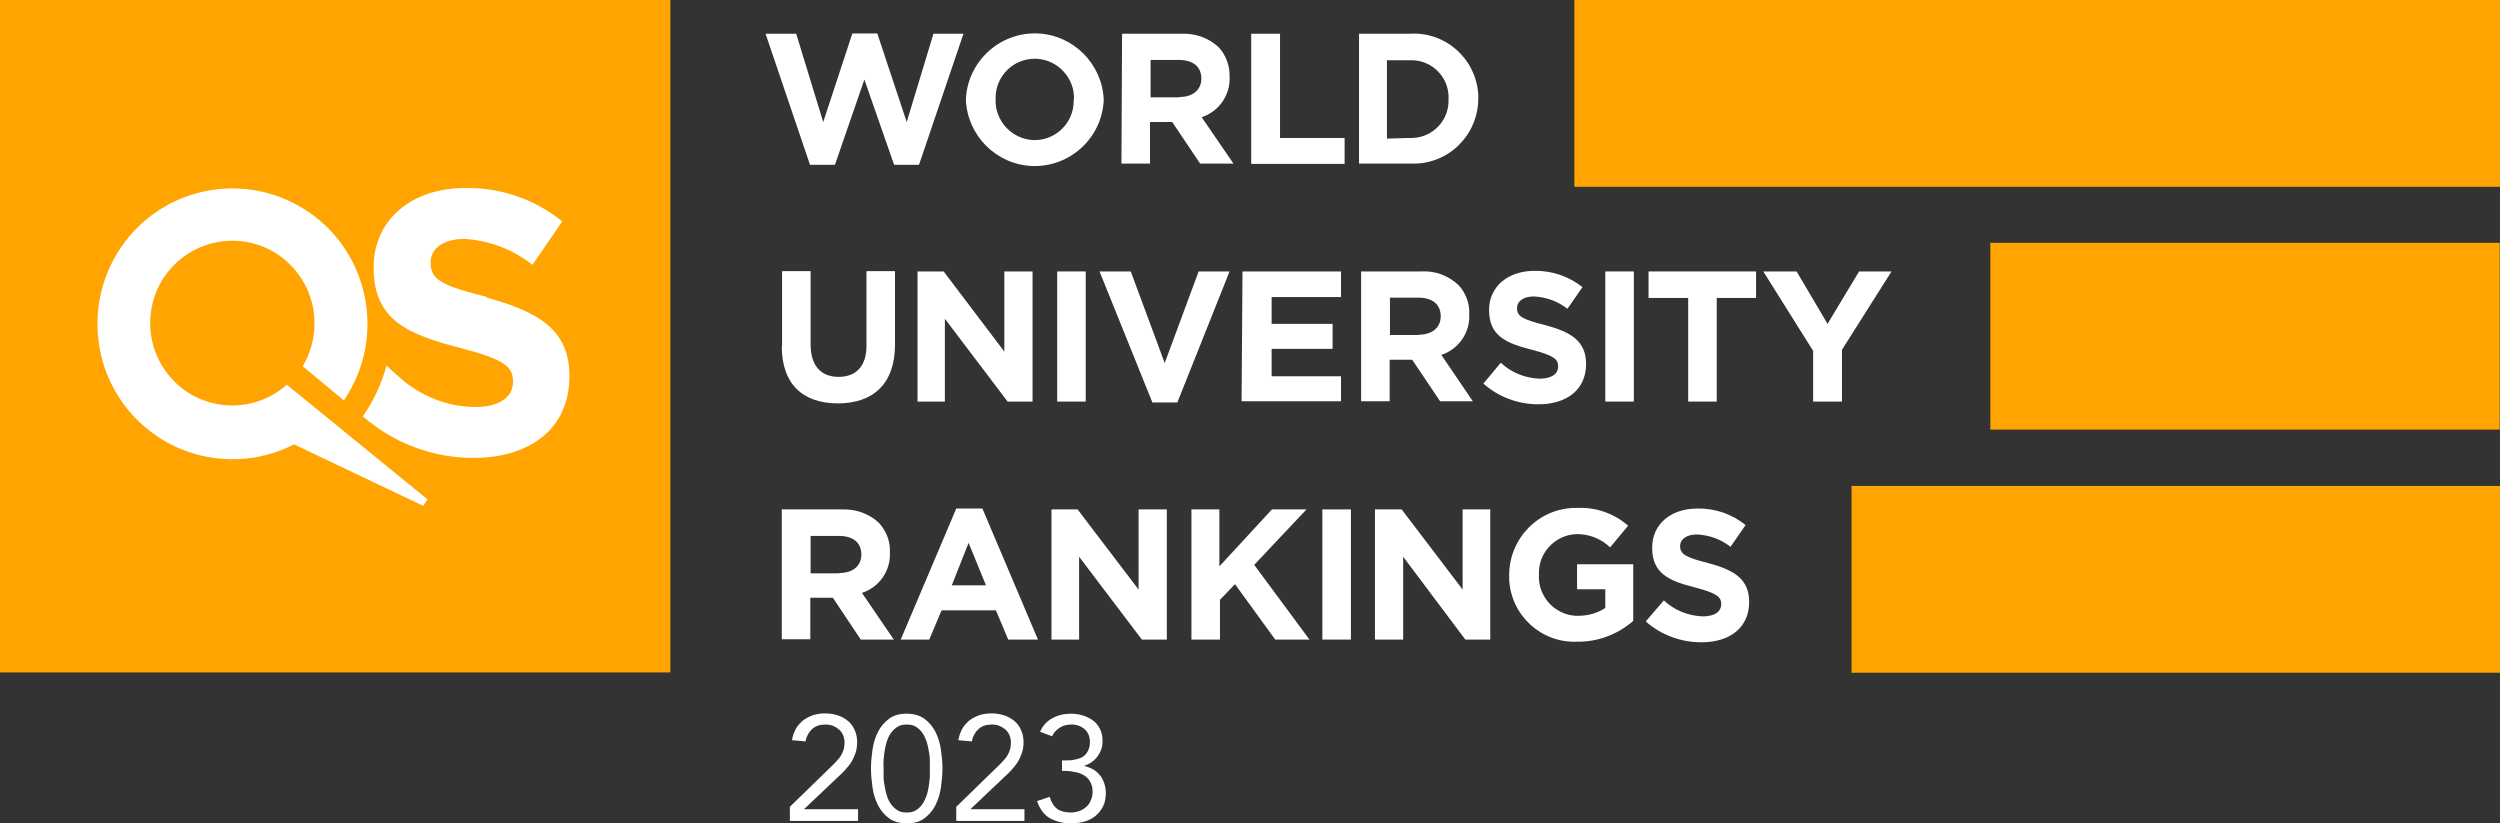 <svg width="167" height="55" viewBox="0 0 167 55" fill="none" xmlns="http://www.w3.org/2000/svg">
    <rect x="0" y="0" width="167" height="55" fill="#333333" stroke="none"/>
    <g clip-path="url(#clip0_948_2650)">
    <path d="M51.139 2.254H53.185L54.991 8.15L56.937 2.234H58.602L60.569 8.15L62.354 2.254H64.36L61.391 11.008H59.726L57.74 5.313L55.774 11.008H54.108L51.139 2.254Z" fill="white"/>
    <path d="M64.521 6.661C64.621 4.105 66.788 2.133 69.316 2.234C71.703 2.334 73.629 4.266 73.73 6.661C73.629 9.217 71.463 11.189 68.935 11.088C66.547 10.988 64.621 9.056 64.521 6.661ZM71.743 6.661C71.804 5.212 70.66 3.984 69.216 3.924C69.175 3.924 69.155 3.924 69.115 3.924C67.691 3.924 66.527 5.071 66.507 6.5C66.507 6.54 66.507 6.581 66.507 6.621C66.447 8.07 67.591 9.297 69.035 9.358C69.055 9.358 69.095 9.358 69.115 9.358C70.54 9.358 71.703 8.211 71.723 6.782C71.723 6.742 71.723 6.701 71.723 6.661H71.743Z" fill="white"/>
    <path d="M74.954 2.254H78.906C79.829 2.214 80.711 2.516 81.394 3.14C81.895 3.683 82.156 4.387 82.136 5.132C82.196 6.339 81.434 7.446 80.27 7.829L82.397 10.928H80.17L78.304 8.15H76.819V10.928H74.913L74.954 2.254ZM78.785 6.48C79.708 6.48 80.25 5.977 80.25 5.253C80.25 4.427 79.668 4.005 78.745 4.005H76.859V6.5H78.785V6.48Z" fill="white"/>
    <path d="M85.506 2.254V9.217H89.82V10.948H83.58V2.254H85.486H85.506Z" fill="white"/>
    <path d="M90.783 2.254H94.153C96.541 2.093 98.587 3.904 98.748 6.299C98.748 6.4 98.748 6.48 98.748 6.581C98.748 8.976 96.822 10.928 94.434 10.928C94.334 10.928 94.254 10.928 94.153 10.928H90.783V2.254ZM94.153 9.217C95.517 9.278 96.701 8.231 96.761 6.842C96.761 6.782 96.761 6.702 96.761 6.641C96.842 5.273 95.778 4.085 94.394 4.025C94.314 4.025 94.234 4.025 94.133 4.025H92.648V9.257L94.133 9.217H94.153Z" fill="white"/>
    <path d="M52.243 23.103V18.112H54.149V23.022C54.149 24.431 54.851 25.175 56.014 25.175C57.178 25.175 57.88 24.471 57.88 23.103V18.112H59.786V23.022C59.786 25.659 58.302 26.946 55.974 26.946C53.647 26.946 52.223 25.679 52.223 23.123L52.243 23.103Z" fill="white"/>
    <path d="M61.291 18.132H63.036L67.089 23.485V18.132H68.975V26.826H67.309L63.117 21.292V26.826H61.291V18.132Z" fill="white"/>
    <path d="M70.62 18.132H72.526V26.826H70.62V18.132Z" fill="white"/>
    <path d="M73.429 18.132H75.535L77.802 24.25L80.069 18.132H82.136L78.645 26.886H76.98L73.449 18.132H73.429Z" fill="white"/>
    <path d="M82.998 18.132H89.579V19.843H84.945V21.634H89.017V23.304H84.945V25.136H89.579V26.806H82.938L82.998 18.152V18.132Z" fill="white"/>
    <path d="M90.943 18.132H94.915C95.838 18.072 96.721 18.394 97.403 19.018C97.905 19.541 98.186 20.265 98.146 21.01C98.206 22.217 97.443 23.324 96.28 23.707L98.386 26.806H96.2L94.334 24.029H92.829V26.806H90.923V18.132H90.943ZM94.775 22.358C95.698 22.358 96.24 21.855 96.24 21.131C96.24 20.306 95.658 19.883 94.735 19.883H92.849V22.378H94.775V22.358Z" fill="white"/>
    <path d="M99.129 25.578L100.252 24.23C100.954 24.894 101.877 25.256 102.84 25.297C103.623 25.297 104.084 24.995 104.084 24.471C104.084 23.988 103.783 23.747 102.339 23.365C100.593 22.922 99.47 22.439 99.47 20.708C99.47 19.139 100.734 18.092 102.499 18.092C103.663 18.072 104.786 18.454 105.709 19.179L104.706 20.628C104.064 20.125 103.282 19.843 102.459 19.803C101.737 19.803 101.336 20.145 101.336 20.567C101.336 21.151 101.717 21.332 103.201 21.715C104.967 22.177 105.95 22.801 105.95 24.311C105.95 26.041 104.646 27.007 102.76 27.007C101.416 27.007 100.092 26.524 99.089 25.619L99.129 25.578Z" fill="white"/>
    <path d="M107.234 18.132H109.14V26.826H107.234V18.132Z" fill="white"/>
    <path d="M112.751 19.903H110.123V18.132H117.305V19.903H114.677V26.826H112.771V19.903H112.751Z" fill="white"/>
    <path d="M121.097 23.405L117.787 18.132H120.014L122.08 21.634L124.187 18.132H126.354L123.043 23.365V26.826H121.117V23.405H121.097Z" fill="white"/>
    <path d="M52.243 34.03H56.215C57.138 33.99 58.021 34.292 58.703 34.916C59.204 35.459 59.485 36.164 59.445 36.908C59.505 38.116 58.743 39.222 57.579 39.605L59.706 42.724H57.499L55.633 39.927H54.129V42.704H52.223V34.01L52.243 34.03ZM56.075 38.277C56.998 38.277 57.539 37.773 57.539 37.049C57.539 36.224 56.957 35.801 56.055 35.801H54.149V38.297H56.075V38.277Z" fill="white"/>
    <path d="M63.859 33.97H65.624L69.336 42.724H67.35L66.527 40.772H62.896L62.073 42.724H60.167L63.879 33.97H63.859ZM65.865 39.102L64.701 36.264L63.578 39.102H65.885H65.865Z" fill="white"/>
    <path d="M70.219 34.03H71.984L76.057 39.383V34.03H77.943V42.724H76.278L72.085 37.19V42.724H70.239V34.03H70.219Z" fill="white"/>
    <path d="M81.454 34.03V37.834L84.965 34.03H87.272L83.781 37.733L87.472 42.724H85.185L82.497 39.021L81.494 40.068V42.724H79.588V34.03H81.454Z" fill="white"/>
    <path d="M88.335 34.03H90.241V42.724H88.335V34.03Z" fill="white"/>
    <path d="M91.866 34.03H93.632L97.704 39.383V34.03H99.55V42.724H97.885L93.732 37.19V42.724H91.846V34.03H91.866Z" fill="white"/>
    <path d="M100.814 38.417C100.814 35.962 102.78 33.95 105.228 33.929C105.268 33.929 105.308 33.929 105.348 33.929C106.592 33.869 107.816 34.292 108.759 35.117L107.555 36.566C106.953 35.982 106.131 35.66 105.288 35.68C103.863 35.741 102.74 36.948 102.8 38.377C102.72 39.806 103.803 41.033 105.228 41.134C105.288 41.134 105.368 41.134 105.428 41.134C106.07 41.134 106.692 40.973 107.234 40.611V39.363H105.348V37.693H109.1V41.476C108.057 42.382 106.732 42.885 105.348 42.865C102.961 42.965 100.934 41.114 100.814 38.719C100.814 38.618 100.814 38.518 100.814 38.397V38.417Z" fill="white"/>
    <path d="M109.983 41.456L111.146 40.108C111.848 40.772 112.771 41.134 113.734 41.175C114.517 41.175 114.978 40.873 114.978 40.349C114.978 39.866 114.677 39.625 113.233 39.243C111.487 38.8 110.364 38.317 110.364 36.586C110.364 34.996 111.628 33.97 113.393 33.97C114.557 33.95 115.7 34.332 116.603 35.077L115.6 36.526C114.958 36.023 114.176 35.741 113.353 35.701C112.631 35.701 112.23 36.043 112.23 36.465C112.23 37.029 112.611 37.23 114.095 37.612C115.861 38.075 116.844 38.699 116.844 40.209C116.844 41.939 115.54 42.905 113.654 42.905C112.29 42.905 110.966 42.422 109.942 41.517L109.983 41.456Z" fill="white"/>
    <path d="M44.779 0H0V44.918H44.779V0Z" fill="#FFA400"/>
    <path d="M32.541 19.843C29.512 19.078 28.77 18.696 28.77 17.549V17.488C28.77 16.663 29.552 15.959 31.017 15.959C32.682 16.059 34.267 16.663 35.571 17.689L37.557 14.791C35.731 13.302 33.424 12.517 31.077 12.558C27.506 12.558 24.958 14.671 24.958 17.85V17.891C24.958 21.372 27.225 22.338 30.756 23.244C33.685 24.008 34.267 24.491 34.267 25.477V25.518C34.267 26.544 33.324 27.188 31.779 27.188C29.833 27.188 27.947 26.403 26.543 25.075L26.442 24.994C26.442 24.994 26.201 24.773 26.021 24.612C26.021 24.612 25.881 24.471 25.82 24.411C25.499 25.618 24.958 26.786 24.235 27.812L24.677 28.174C26.663 29.744 29.11 30.589 31.618 30.589C35.39 30.589 38.038 28.637 38.038 25.155V25.115C38.038 22.076 36.052 20.849 32.521 19.883L32.541 19.843Z" fill="white"/>
    <path d="M28.569 33.366L19.16 25.699C16.893 27.711 13.422 27.51 11.416 25.236C9.409 22.962 9.61 19.48 11.877 17.468C14.144 15.456 17.615 15.657 19.621 17.931C20.524 18.957 21.026 20.265 21.006 21.634C21.006 22.64 20.725 23.606 20.223 24.471L22.972 26.745C25.78 22.62 24.737 16.985 20.624 14.168C16.512 11.35 10.894 12.397 8.085 16.522C5.277 20.648 6.32 26.282 10.433 29.1C13.161 30.971 16.712 31.193 19.641 29.683L28.268 33.789L28.549 33.366H28.569Z" fill="white"/>
    <path d="M167 0H105.167V12.477H167V0Z" fill="#FFA400"/>
    <path d="M166.98 16.22H132.954V28.697H166.98V16.22Z" fill="#FFA400"/>
    <path d="M167 32.46H123.685V44.938H167V32.46Z" fill="#FFA400"/>
    <path d="M52.744 53.913L55.412 51.317C55.573 51.156 55.733 51.016 55.854 50.875C55.974 50.734 56.095 50.613 56.175 50.472C56.255 50.331 56.315 50.211 56.355 50.07C56.395 49.929 56.416 49.768 56.416 49.607C56.416 49.426 56.375 49.245 56.315 49.104C56.255 48.963 56.155 48.822 56.034 48.721C55.914 48.621 55.774 48.54 55.633 48.48C55.473 48.419 55.312 48.399 55.132 48.399C54.77 48.399 54.469 48.5 54.249 48.701C54.028 48.903 53.868 49.184 53.807 49.526L52.905 49.446C52.945 49.164 53.045 48.903 53.166 48.681C53.286 48.46 53.466 48.279 53.647 48.118C53.848 47.977 54.068 47.856 54.309 47.776C54.55 47.695 54.831 47.655 55.111 47.655C55.392 47.655 55.673 47.695 55.934 47.776C56.195 47.856 56.416 47.977 56.616 48.138C56.817 48.299 56.977 48.5 57.078 48.742C57.198 48.983 57.258 49.265 57.258 49.567C57.258 49.848 57.218 50.11 57.138 50.331C57.058 50.553 56.957 50.774 56.837 50.955C56.717 51.136 56.556 51.317 56.395 51.498C56.235 51.66 56.054 51.841 55.874 52.002L53.707 54.054H57.318V54.839H52.764V53.873L52.744 53.913Z" fill="white"/>
    <path d="M58.181 51.337C58.181 50.935 58.221 50.512 58.282 50.09C58.342 49.647 58.462 49.265 58.643 48.902C58.823 48.54 59.064 48.258 59.385 48.017C59.706 47.775 60.087 47.675 60.569 47.675C61.05 47.675 61.451 47.796 61.752 48.017C62.053 48.238 62.314 48.54 62.495 48.902C62.675 49.265 62.795 49.647 62.856 50.09C62.916 50.512 62.956 50.935 62.956 51.337C62.956 51.74 62.916 52.163 62.856 52.585C62.795 53.008 62.675 53.41 62.495 53.773C62.314 54.135 62.073 54.416 61.752 54.658C61.451 54.9 61.05 55 60.569 55C60.087 55 59.686 54.879 59.385 54.658C59.084 54.437 58.823 54.135 58.643 53.773C58.462 53.41 58.342 53.028 58.282 52.585C58.221 52.142 58.181 51.74 58.181 51.337ZM59.024 51.337C59.024 51.519 59.024 51.7 59.024 51.921C59.024 52.142 59.064 52.344 59.104 52.565C59.144 52.786 59.184 52.988 59.264 53.209C59.325 53.41 59.425 53.591 59.545 53.752C59.666 53.913 59.806 54.034 59.967 54.135C60.127 54.235 60.328 54.276 60.569 54.276C60.809 54.276 61.01 54.235 61.17 54.135C61.331 54.034 61.471 53.913 61.592 53.752C61.712 53.591 61.792 53.41 61.873 53.209C61.953 53.008 61.993 52.786 62.033 52.565C62.073 52.344 62.093 52.142 62.113 51.921C62.113 51.7 62.113 51.519 62.113 51.337C62.113 51.156 62.113 50.975 62.113 50.754C62.113 50.532 62.073 50.331 62.033 50.11C61.993 49.889 61.953 49.687 61.873 49.466C61.792 49.265 61.712 49.084 61.592 48.922C61.471 48.761 61.331 48.641 61.17 48.54C61.01 48.44 60.809 48.399 60.569 48.399C60.328 48.399 60.127 48.44 59.967 48.54C59.806 48.641 59.666 48.761 59.545 48.922C59.425 49.084 59.325 49.265 59.264 49.466C59.184 49.667 59.144 49.889 59.104 50.11C59.064 50.331 59.044 50.532 59.024 50.754C59.004 50.975 59.024 51.156 59.024 51.337Z" fill="white"/>
    <path d="M63.859 53.913L66.527 51.317C66.688 51.156 66.848 51.016 66.968 50.875C67.089 50.734 67.209 50.613 67.289 50.472C67.37 50.331 67.43 50.211 67.47 50.07C67.51 49.929 67.53 49.768 67.53 49.607C67.53 49.426 67.49 49.245 67.43 49.104C67.37 48.963 67.269 48.822 67.149 48.721C67.028 48.621 66.888 48.54 66.748 48.48C66.587 48.419 66.427 48.399 66.246 48.399C65.885 48.399 65.584 48.5 65.363 48.701C65.143 48.903 64.982 49.184 64.922 49.526L64.019 49.446C64.059 49.164 64.16 48.903 64.28 48.681C64.4 48.46 64.581 48.279 64.761 48.118C64.962 47.977 65.183 47.856 65.424 47.776C65.664 47.695 65.945 47.655 66.226 47.655C66.507 47.655 66.788 47.695 67.049 47.776C67.309 47.856 67.53 47.977 67.731 48.138C67.931 48.299 68.092 48.5 68.192 48.742C68.312 48.983 68.373 49.265 68.373 49.567C68.373 49.848 68.333 50.11 68.252 50.331C68.172 50.553 68.072 50.774 67.951 50.955C67.831 51.136 67.671 51.317 67.51 51.498C67.35 51.66 67.169 51.841 66.988 52.002L64.822 54.054H68.433V54.839H63.879V53.873L63.859 53.913Z" fill="white"/>
    <path d="M70.941 50.794H71.202C71.382 50.794 71.563 50.794 71.743 50.754C71.924 50.714 72.104 50.673 72.265 50.593C72.425 50.512 72.546 50.392 72.646 50.211C72.746 50.05 72.807 49.828 72.807 49.566C72.807 49.204 72.686 48.922 72.466 48.721C72.245 48.52 71.944 48.399 71.583 48.399C71.282 48.399 71.021 48.46 70.8 48.6C70.58 48.741 70.399 48.922 70.279 49.184L69.476 48.882C69.657 48.48 69.918 48.178 70.299 47.977C70.66 47.775 71.081 47.675 71.543 47.675C71.824 47.675 72.084 47.715 72.345 47.796C72.606 47.876 72.827 47.997 73.027 48.138C73.228 48.279 73.368 48.48 73.489 48.721C73.609 48.943 73.649 49.224 73.649 49.526C73.649 49.909 73.529 50.231 73.308 50.532C73.088 50.834 72.787 51.036 72.425 51.156C72.646 51.217 72.847 51.297 73.027 51.398C73.208 51.498 73.348 51.639 73.489 51.8C73.609 51.961 73.709 52.142 73.77 52.344C73.83 52.545 73.87 52.746 73.87 52.968C73.87 53.31 73.81 53.611 73.689 53.853C73.569 54.115 73.388 54.316 73.188 54.497C72.967 54.678 72.726 54.799 72.445 54.879C72.165 54.96 71.864 55 71.543 55C71.001 55 70.54 54.879 70.138 54.658C69.737 54.437 69.456 54.034 69.276 53.511L70.118 53.229C70.239 53.611 70.399 53.873 70.62 54.034C70.841 54.195 71.141 54.276 71.543 54.276C71.743 54.276 71.924 54.235 72.104 54.175C72.285 54.115 72.425 54.014 72.566 53.893C72.706 53.773 72.807 53.632 72.867 53.45C72.947 53.289 72.987 53.088 72.987 52.887C72.987 52.625 72.927 52.404 72.827 52.223C72.726 52.042 72.586 51.901 72.425 51.8C72.265 51.7 72.064 51.619 71.844 51.579C71.623 51.539 71.422 51.498 71.202 51.498H70.941V50.774V50.794Z" fill="white"/>
    </g>
    <defs>
    <clipPath id="clip0_948_2650">
    <rect width="167" height="55" fill="white"/>
    </clipPath>
    </defs>
    </svg>
